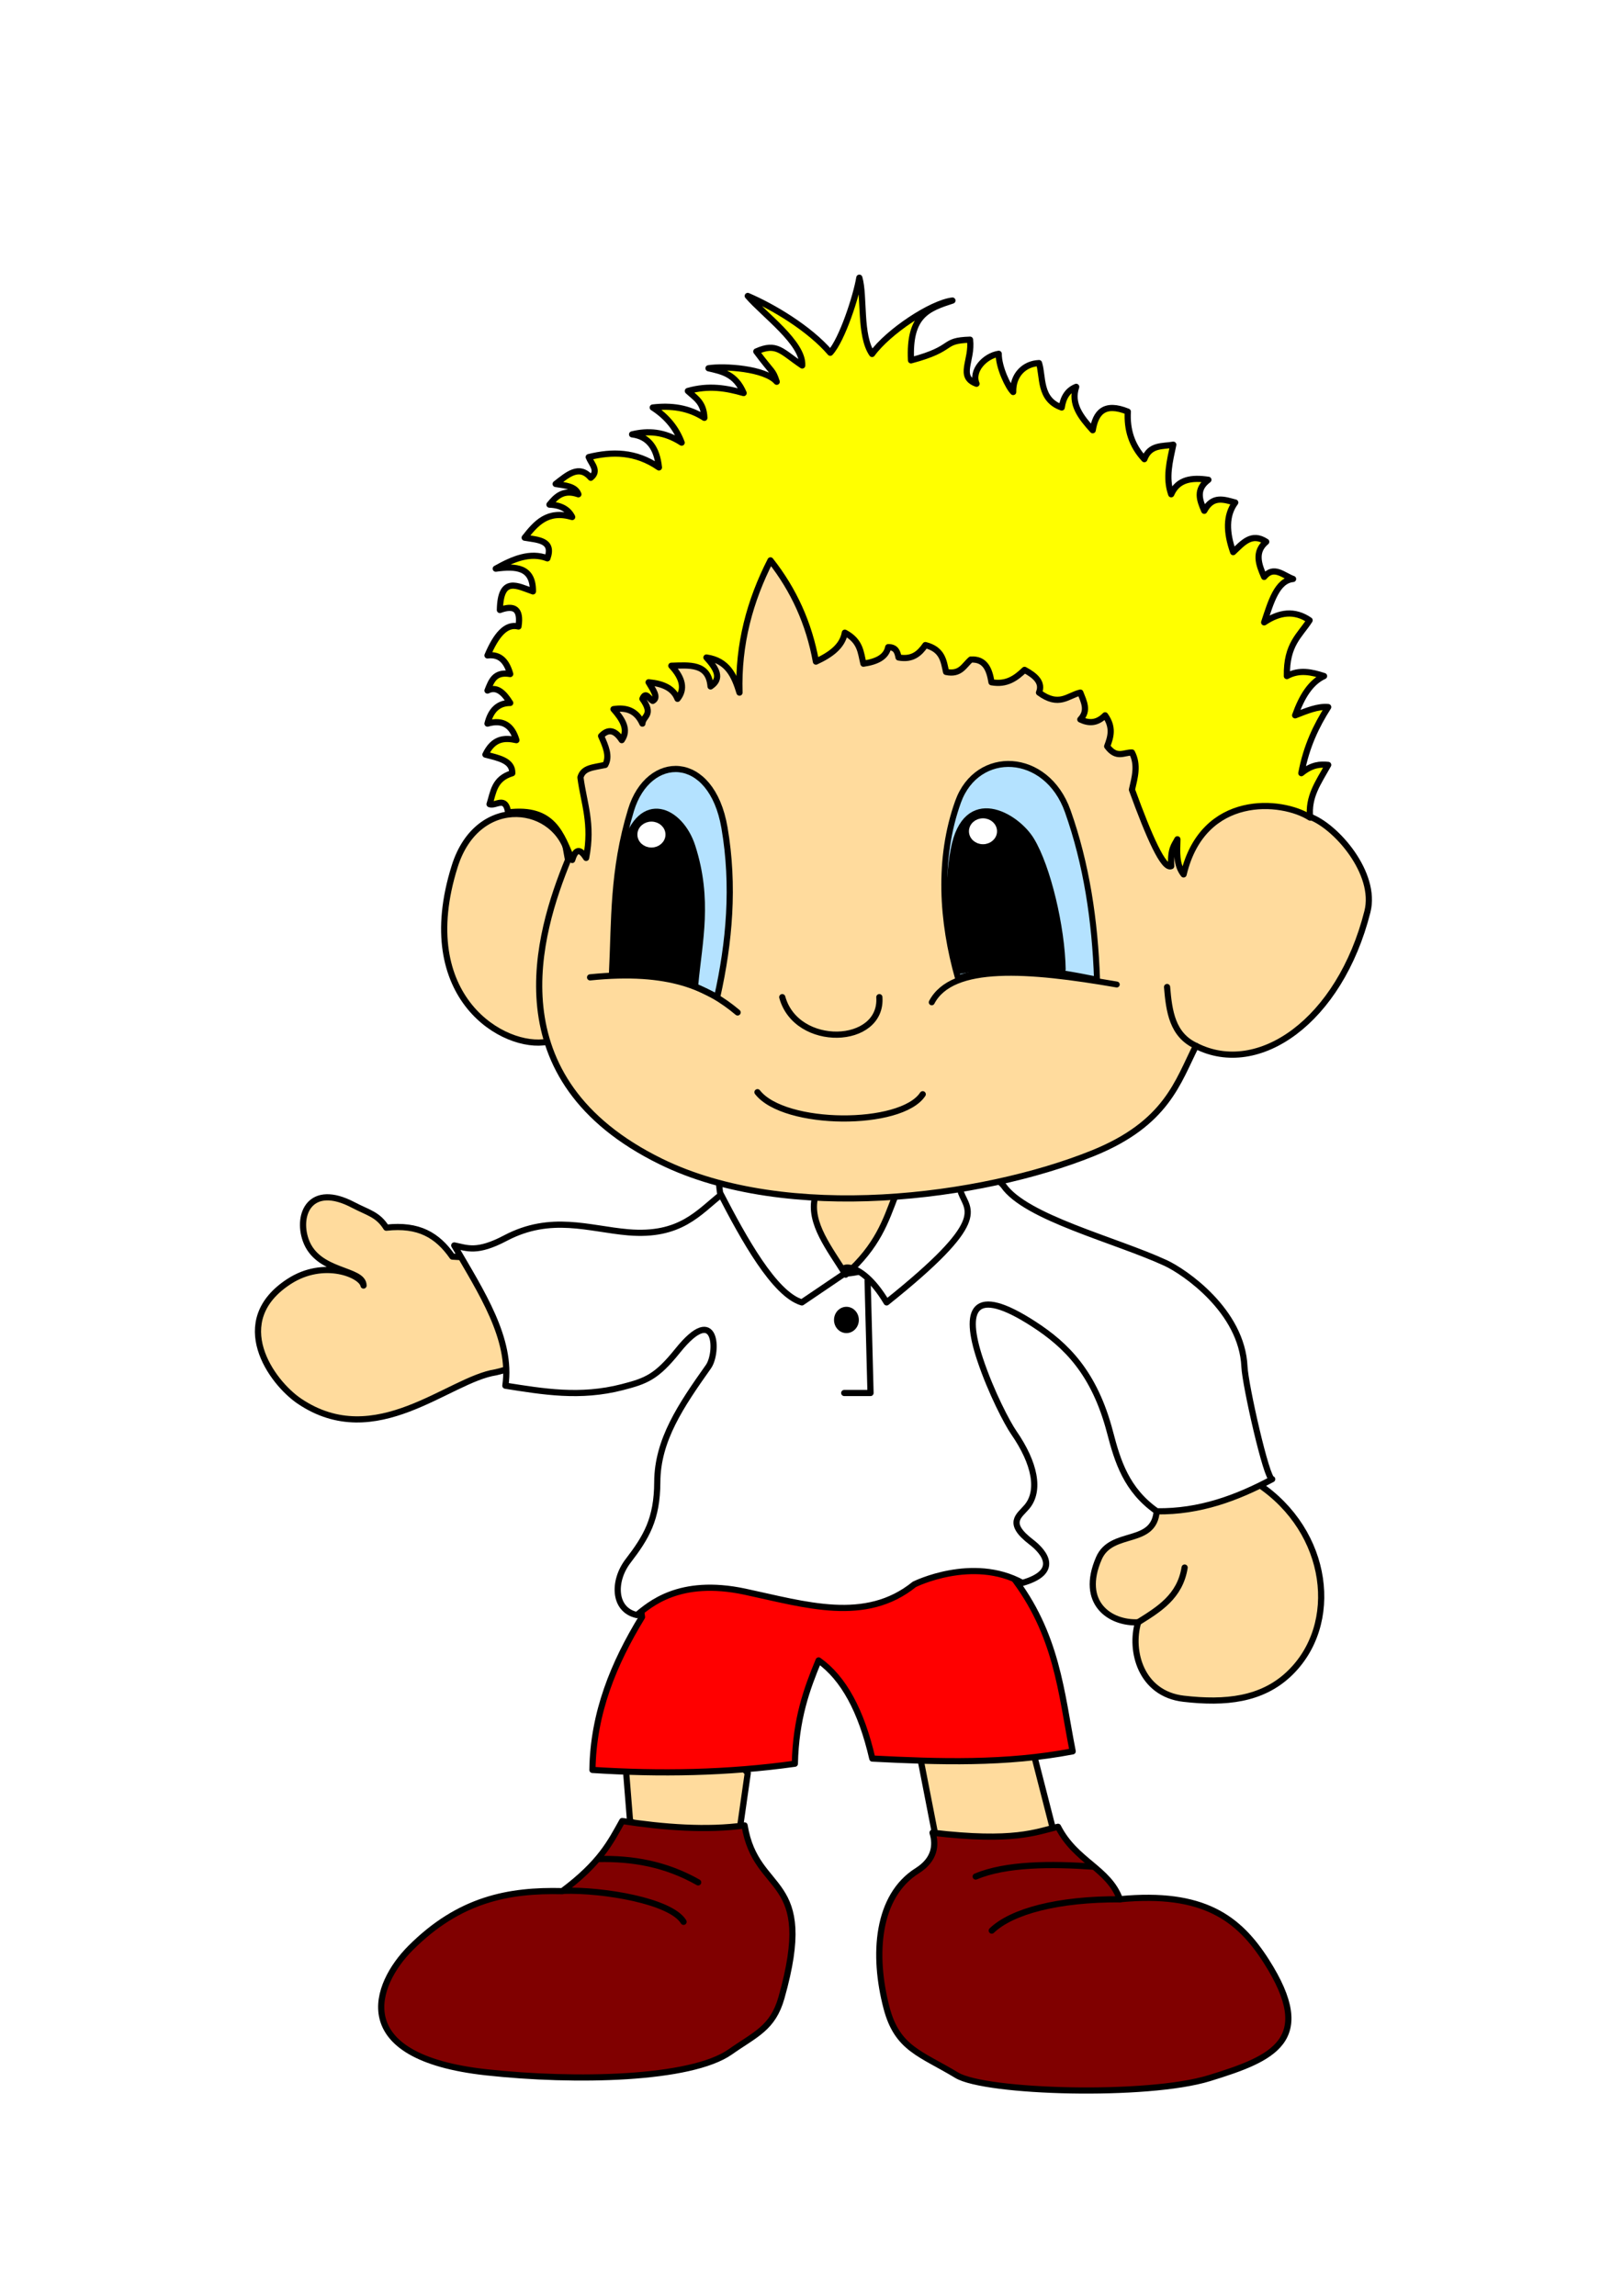 <?xml version="1.0" encoding="UTF-8" standalone="no"?>
<svg
   xmlns:dc="http://purl.org/dc/elements/1.1/"
   xmlns:cc="http://creativecommons.org/ns#"
   xmlns:rdf="http://www.w3.org/1999/02/22-rdf-syntax-ns#"
   xmlns:svg="http://www.w3.org/2000/svg"
   xmlns="http://www.w3.org/2000/svg"
   id="svg8"
   version="1.1"
   viewBox="0 0 210 297"
   height="297mm"
   width="210mm">
  <defs
     id="defs2">
    <filter
       height="2.013"
       y="-0.507"
       width="1.912"
       x="-0.456"
       id="filter4929"
       style="color-interpolation-filters:sRGB">
      <feGaussianBlur
         id="feGaussianBlur4931"
         stdDeviation="0.539" />
    </filter>
    <filter
       height="2.013"
       y="-0.507"
       width="1.912"
       x="-0.456"
       id="filter4929-0"
       style="color-interpolation-filters:sRGB">
      <feGaussianBlur
         id="feGaussianBlur4931-1"
         stdDeviation="0.539" />
    </filter>
  </defs>
  <g
     style="display:inline"
     id="layer2">
    <path
       id="path4497"
       d="m 67.352,168.443 c -1.345,4.242 3.364,7.632 -3.207,9.087 -6.117,0.935 -15.526,10.382 -25.391,3.742 -3.65,-2.457 -9.296,-10.348 -1.336,-15.502 4.458,-2.887 9.339,-0.889 9.622,0.535 -0.036,-2.227 -5.96,-1.548 -7.484,-5.88 -1.179,-3.354 0.617,-7.45 6.147,-4.544 1.93,1.015 3.185,1.202 4.276,2.94 4.186,-0.468 6.611,0.961 8.553,3.742 5.653,0.232 4.926,1.779 8.82,5.88 z"
       style="fill:#ffdb9d;stroke:#000000;stroke-width:0.8;stroke-linecap:round;stroke-linejoin:round;stroke-miterlimit:4;stroke-dasharray:none;stroke-opacity:1" />
    <path
       id="path4499"
       d="m 98.622,150.269 11.225,24.856 15.769,-18.174 -9.622,-8.018 z"
       style="fill:#ffdb9d;stroke:#000000;stroke-width:0.8;stroke-linecap:round;stroke-linejoin:round;stroke-miterlimit:4;stroke-dasharray:none;stroke-opacity:1" />
    <path
       id="path4501"
       d="m 162.767,191.963 c 9.274,6.166 10.742,18.225 4.009,24.589 -3.531,3.337 -8.208,3.835 -13.631,3.207 -5.532,-0.64 -6.977,-6.194 -5.88,-9.889 -3.609,0.177 -7.608,-2.477 -5.078,-8.285 1.634,-3.751 7.15,-1.559 7.484,-6.147 0.586,-3.64 2.668,-2.997 4.677,-6.281 3.502,1.499 7.242,-1.763 8.419,2.806 z"
       style="fill:#ffdb9d;stroke:#000000;stroke-width:0.8;stroke-linecap:round;stroke-linejoin:round;stroke-miterlimit:4;stroke-dasharray:none;stroke-opacity:1" />
    <path
       id="path4503"
       d="m 118.935,226.708 4.544,-7.751 10.156,7.484 2.673,10.424 -7.216,5.88 -8.018,-5.078 z"
       style="fill:#ffdb9d;stroke:#000000;stroke-width:0.8;stroke-linecap:round;stroke-linejoin:round;stroke-miterlimit:4;stroke-dasharray:none;stroke-opacity:1" />
    <path
       id="path4505"
       d="m 89.001,220.561 7.751,8.82 -1.069,7.484 -7.751,3.475 -6.414,-4.811 -0.535,-6.682 z"
       style="fill:#ffdb9d;stroke:#000000;stroke-width:0.8;stroke-linecap:round;stroke-linejoin:round;stroke-miterlimit:4;stroke-dasharray:none;stroke-opacity:1" />
    <path
       id="path4507"
       d="m 73.596,110.879 c -1.317,-6.84 -11.74,-8.436 -14.767,1.203 -5.349,17.035 6.487,23.766 11.997,22.685 4.952,-0.368 6.189,-3.944 5.613,-9.087 -0.465,-5.531 -0.272,-13.715 -2.844,-14.801 z"
       style="fill:#ffdb9d;stroke:#000000;stroke-width:0.8;stroke-linecap:round;stroke-linejoin:round;stroke-miterlimit:4;stroke-dasharray:none;stroke-opacity:1" />
    <path
       id="path4509"
       d="m 153.279,202.787 c -0.602,3.764 -3.329,5.401 -6.014,7.083"
       style="fill:none;stroke:#000000;stroke-width:0.8;stroke-linecap:round;stroke-linejoin:round;stroke-miterlimit:4;stroke-dasharray:none;stroke-opacity:1" />
  </g>
  <g
     style="display:inline"
     id="layer4">
    <path
       id="path4516"
       d="m 88.948,199.034 c -3.387,1.519 -6.992,2.753 -5.88,10.156 -3.654,5.986 -6.308,12.373 -6.414,19.778 8.731,0.563 17.462,0.415 26.192,-0.802 0.131,-5.795 1.541,-9.672 3.074,-13.363 3.21,2.267 5.521,6.509 6.949,12.695 8.642,0.443 17.283,0.723 25.925,-0.935 -1.499,-7.573 -1.984,-15.145 -7.884,-22.718 1.102,-4.316 -4.106,-5.792 -10.023,-6.949 z"
       style="display:inline;fill:#ff0000;stroke:#000000;stroke-width:0.8;stroke-linecap:round;stroke-linejoin:round;stroke-miterlimit:4;stroke-dasharray:none;stroke-opacity:1" />
  </g>
  <g
     style="display:inline"
     id="layer5">
    <path
       id="path4535"
       d="m 58.775,161.118 c 3.5,6.048 7.489,12.095 6.615,18.143 4.899,0.768 9.665,1.596 15.119,0.189 3.109,-0.802 4.424,-1.292 7.182,-4.725 5.086,-6.331 5.248,0.273 3.969,2.079 -3.563,5.031 -6.597,9.502 -6.615,14.93 -0.016,4.787 -1.422,7.132 -3.78,10.205 -1.976,2.575 -1.901,6.323 1.134,6.993 1.622,-1.284 5.426,-4.849 13.985,-3.024 7.843,1.673 15.587,4.172 21.923,-0.945 0,0 7.508,-3.745 13.985,-0.189 4.839,-1.397 2.939,-3.909 1.134,-5.292 -3.24,-2.481 -1.555,-3.365 -0.567,-4.536 1.759,-2.083 1.063,-5.649 -1.701,-9.638 -0.796,-1.149 -2.9,-5.117 -4.347,-9.449 -2.142,-6.414 -0.993,-9.726 6.993,-4.536 4.104,2.668 7.801,6.226 9.827,13.985 0.979,3.748 2.112,7.443 6.048,10.205 5.561,0.075 10.371,-1.728 14.93,-4.158 -0.706,0.141 -3.484,-12.161 -3.591,-14.552 -0.321,-7.229 -7.772,-12.296 -10.205,-13.418 -6.502,-2.998 -18.106,-5.853 -20.978,-10.016 -1.703,-1.989 -4.127,-0.647 -5.493,-1.684 -1.25,-0.949 -3.637,4.092 -6.602,5.086 -1.099,2.992 -1.473,7.171 -7.749,7.938 -3.005,0.367 -5.91,-1.237 -8.033,-2.95 -1.203,-0.97 -1.349,-8.976 -2.318,-9.944 -3.698,-3.692 -6.58,0.26 -6.279,2.688 -2.955,2.311 -5.301,5.496 -12.095,4.914 -5.065,-0.434 -9.968,-2.358 -15.875,0.756 -3.681,1.941 -4.931,1.282 -6.615,0.945 z"
       style="fill:#ffffff;stroke:#000000;stroke-width:0.8;stroke-linecap:round;stroke-linejoin:round;stroke-miterlimit:4;stroke-dasharray:none;stroke-opacity:1" />
    <path
       id="path4537"
       d="m 103.754,168.488 c -3.549,-1.046 -7.523,-8.243 -10.583,-14.174 -0.756,-4.939 1.389,-7.848 5.67,-9.26 3.474,2.468 8.377,4.027 6.615,9.827 -0.808,3.339 1.901,6.678 3.969,10.016 4.179,-3.741 5.17,-6.951 6.426,-10.205 -4.506,-5.882 -1.118,-6.126 1.134,-7.182 4.039,0.158 6.354,2.616 7.371,6.804 0.865,2.328 3.696,3.522 -9.638,14.174 -3.689,-6.191 -6.815,-4.323 -5.103,-3.969 z"
       style="fill:#ffffff;stroke:#000000;stroke-width:0.8;stroke-linecap:round;stroke-linejoin:round;stroke-miterlimit:4;stroke-dasharray:none;stroke-opacity:1" />
    <path
       id="path4539"
       d="m 109.235,180.205 h 3.402 l -0.378,-14.552"
       style="fill:none;stroke:#000000;stroke-width:0.8;stroke-linecap:round;stroke-linejoin:round;stroke-miterlimit:4;stroke-dasharray:none;stroke-opacity:1" />
    <ellipse
       ry="1.701"
       rx="1.606"
       cy="170.756"
       cx="109.519"
       id="path4541"
       style="opacity:1;fill:#000000;fill-opacity:1;fill-rule:nonzero;stroke:none;stroke-width:0.8;stroke-linecap:round;stroke-linejoin:round;stroke-miterlimit:4;stroke-dasharray:none;stroke-opacity:1;paint-order:fill markers stroke" />
  </g>
  <g
     style="display:inline"
     id="layer6">
    <path
       id="path4544"
       d="m 80.509,235.579 c 5.377,0.822 10.956,1.249 15.831,0.567 1.509,9.227 9.362,6.11 4.769,22.301 -1.117,3.937 -3.363,4.706 -6.615,6.993 -5.106,3.59 -20.042,3.903 -31.561,2.646 -18.132,-1.979 -14.447,-11.436 -9.827,-16.064 6.33,-6.341 12.732,-7.54 19.655,-7.371 4.942,-3.698 6.225,-6.35 7.749,-9.071 z"
       style="fill:#800000;stroke:#000000;stroke-width:0.8;stroke-linecap:round;stroke-linejoin:round;stroke-miterlimit:4;stroke-dasharray:none;stroke-opacity:1" />
    <path
       id="path4546"
       d="m 120.662,237.091 c 10.502,1.24 13.383,-0.094 16.234,-0.767 2.3,4.495 6.549,5.369 8.004,9.371 10.801,-1.033 15.396,2.449 18.952,8.027 6.535,10.251 0.873,12.577 -7.371,15.119 -8.034,2.477 -28.985,1.867 -32.695,-0.378 -4.655,-2.817 -7.682,-3.417 -9.071,-8.693 -1.824,-6.924 -1.254,-14.475 3.969,-17.765 2.239,-1.41 2.486,-3.276 1.978,-4.914 z"
       style="fill:#800000;stroke:#000000;stroke-width:0.8;stroke-linecap:round;stroke-linejoin:round;stroke-miterlimit:4;stroke-dasharray:none;stroke-opacity:1" />
    <path
       id="path4548"
       d="m 128.323,249.753 c 2.566,-2.47 8.514,-4.096 16.621,-4.047"
       style="fill:none;stroke:#000000;stroke-width:0.8;stroke-linecap:round;stroke-linejoin:round;stroke-miterlimit:4;stroke-dasharray:none;stroke-opacity:1" />
    <path
       id="path4550"
       d="m 126.244,242.76 c 3.92,-1.658 9.813,-1.659 15.243,-1.279"
       style="fill:none;stroke:#000000;stroke-width:0.8;stroke-linecap:round;stroke-linejoin:round;stroke-miterlimit:4;stroke-dasharray:none;stroke-opacity:1" />
    <path
       id="path4554"
       d="m 88.446,248.619 c -1.636,-2.709 -10.432,-4.167 -15.508,-4.013"
       style="fill:none;stroke:#000000;stroke-width:0.8;stroke-linecap:round;stroke-linejoin:round;stroke-miterlimit:4;stroke-dasharray:none;stroke-opacity:1" />
    <path
       id="path4556"
       d="m 90.336,243.516 c -4.284,-2.43 -8.567,-3.104 -12.851,-3.024"
       style="fill:none;stroke:#000000;stroke-width:0.8;stroke-linecap:round;stroke-linejoin:round;stroke-miterlimit:4;stroke-dasharray:none;stroke-opacity:1" />
  </g>
  <g
     style="display:inline"
     id="layer3">
    <path
       id="path4512"
       d="m 71.361,85.59 c -2.538,10.178 0.763,17.437 2.138,25.658 -3.866,9.468 -9.708,28.375 12.027,39.021 16.344,8.006 41.46,4.738 55.859,-1.069 9.594,-3.869 11.007,-9.265 13.363,-13.898 8.054,4.106 18.604,-3.187 22.183,-17.373 1.245,-4.935 -4.033,-11.038 -7.484,-12.294 C 160.237,90.238 150.418,78.184 139.782,70.623 l -36.616,-7.751 z"
       style="fill:#ffdb9d;stroke:#000000;stroke-width:0.8;stroke-linecap:round;stroke-linejoin:round;stroke-miterlimit:4;stroke-dasharray:none;stroke-opacity:1" />
    <path
       id="path4514"
       d="m 151.007,127.685 c 0.259,3.157 0.685,6.209 3.742,7.617 v 0 0"
       style="fill:none;stroke:#000000;stroke-width:0.8;stroke-linecap:round;stroke-linejoin:round;stroke-miterlimit:4;stroke-dasharray:none;stroke-opacity:1" />
  </g>
  <g
     style="display:inline"
     id="layer7">
    <path
       id="path4561"
       d="m 98.01,141.293 c 3.475,4.46 18.592,4.516 21.382,0.267"
       style="fill:none;stroke:#000000;stroke-width:0.8;stroke-linecap:round;stroke-linejoin:round;stroke-miterlimit:4;stroke-dasharray:none;stroke-opacity:1" />
    <path
       id="path4563"
       d="m 101.217,128.998 c 1.828,6.675 12.997,6.265 12.562,0"
       style="fill:none;stroke:#000000;stroke-width:0.8;stroke-linecap:round;stroke-linejoin:round;stroke-miterlimit:4;stroke-dasharray:none;stroke-opacity:1" />
    <path
       id="path4567"
       d="m 92.793,128.99 c 1.58,-7.055 2.236,-14.416 0.945,-21.923 -1.677,-9.75 -9.85,-9.654 -12.095,-2.268 -2.399,7.894 -2.113,14.301 -2.457,21.167 8.319,-0.024 10.624,1.592 13.607,3.024 z"
       style="fill:#b4e2ff;stroke:#000000;stroke-width:0.8;stroke-linecap:round;stroke-linejoin:round;stroke-miterlimit:4;stroke-dasharray:none;stroke-opacity:1" />
    <path
       id="path4569"
       d="m 123.965,126.56 c 5.993,-2.009 11.986,-1.039 17.979,0.176 -0.257,-7.662 -1.374,-14.98 -3.785,-21.787 -2.745,-7.75 -11.716,-8.119 -14.194,-1.23 -2.655,7.381 -2.076,15.549 0,22.841 z"
       style="fill:#b4e2ff;stroke:#000000;stroke-width:0.772;stroke-linecap:round;stroke-linejoin:round;stroke-miterlimit:4;stroke-dasharray:none;stroke-opacity:1" />
  </g>
  <g
     style="display:inline"
     id="layer8">
    <path
       id="path4572"
       d="m 89.958,127.289 c 0.516,-5.536 1.831,-10.881 -0.378,-17.765 -1.537,-4.79 -6.656,-7.122 -8.693,0 -1.702,5.947 -0.849,10.809 -0.945,16.253 4.019,-0.516 6.972,0.566 10.016,1.512 z"
       style="fill:#000000;stroke:#000000;stroke-width:0.8;stroke-linecap:round;stroke-linejoin:round;stroke-miterlimit:4;stroke-dasharray:none;stroke-opacity:1" />
    <path
       id="path4574"
       d="m 124.165,125.588 c -1.057,-4.853 -1.828,-10.025 -0.756,-15.686 1.551,-8.186 8.071,-4.421 10.016,-1.228 2.127,3.49 3.972,11.29 4.063,16.725 -4.235,-0.342 -7.378,-0.911 -13.324,0.189 z"
       style="fill:#000000;stroke:#000000;stroke-width:0.8;stroke-linecap:round;stroke-linejoin:round;stroke-miterlimit:4;stroke-dasharray:none;stroke-opacity:1" />
    <path
       id="path4576"
       d="m 76.351,126.438 c 10.293,-1.058 15.284,1.351 19.088,4.536"
       style="fill:none;stroke:#000000;stroke-width:0.8;stroke-linecap:round;stroke-linejoin:round;stroke-miterlimit:4;stroke-dasharray:none;stroke-opacity:1" />
    <path
       id="path4578"
       d="m 120.558,129.667 c 2.623,-5.034 12.497,-4.294 23.939,-2.305"
       style="fill:none;stroke:#000000;stroke-width:0.768;stroke-linecap:round;stroke-linejoin:round;stroke-miterlimit:4;stroke-dasharray:none;stroke-opacity:1" />
    <ellipse
       ry="1.276"
       rx="1.417"
       cy="107.965"
       cx="84.289"
       id="path4580"
       style="opacity:1;fill:#ffffff;fill-opacity:1;fill-rule:nonzero;stroke:#ffffff;stroke-width:0.8;stroke-linecap:round;stroke-linejoin:round;stroke-miterlimit:4;stroke-dasharray:none;stroke-opacity:1;paint-order:fill markers stroke;filter:url(#filter4929)" />
    <ellipse
       ry="1.276"
       rx="1.417"
       cy="107.539"
       cx="127.189"
       id="path4580-0"
       style="opacity:1;fill:#ffffff;fill-opacity:1;fill-rule:nonzero;stroke:#ffffff;stroke-width:0.8;stroke-linecap:round;stroke-linejoin:round;stroke-miterlimit:4;stroke-dasharray:none;stroke-opacity:1;paint-order:fill markers stroke;filter:url(#filter4929-0)" />
  </g>
  <g
     id="layer9">
    <path
       id="path4955"
       d="m 99.692,72.494 c 3.023,3.834 4.995,8.193 5.88,13.096 1.908,-0.88 3.427,-1.976 3.742,-3.742 2.054,1.086 2.047,2.584 2.405,4.009 1.69,-0.247 2.938,-0.826 3.207,-2.138 1.012,-0.008 1.198,0.645 1.336,1.336 1.809,0.334 2.722,-0.529 3.475,-1.604 2.205,0.561 2.365,2.051 2.673,3.475 1.87,0.4 2.324,-0.853 3.207,-1.604 1.862,-0.099 2.397,1.276 2.673,2.94 1.982,0.356 3.171,-0.556 4.276,-1.604 1.424,0.762 2.393,1.647 1.871,2.94 2.597,1.902 3.725,0.377 5.345,0 0.442,1.158 1.1,2.316 0,3.475 1.069,0.515 2.138,0.548 3.207,-0.535 1.112,1.564 0.727,2.795 0.267,4.009 1.207,1.643 2.162,0.776 3.207,0.802 0.84,1.604 0.366,3.207 0,4.811 2.229,6.13 4.092,10.326 5.078,9.889 -0.113,-2.299 0.408,-2.695 0.802,-3.474 -0.042,1.618 -0.189,3.27 0.802,4.544 2.52,-10.596 12.731,-9.689 16.37,-7.35 -0.284,-2.696 1.025,-4.474 2.339,-6.815 -1.026,-0.107 -2.097,-0.055 -3.474,1.069 0.646,-3.465 1.942,-6.151 3.474,-8.553 -1.329,-0.124 -2.769,0.482 -4.276,1.069 0.853,-2.403 2,-4.275 3.742,-5.078 -1.604,-0.525 -3.207,-0.881 -4.811,0 -0.074,-4.118 1.689,-5.252 2.94,-7.216 -1.96,-1.352 -3.92,-1.05 -5.88,0.267 0.87,-2.626 1.663,-5.406 3.742,-5.613 -1.247,-0.443 -2.495,-1.79 -3.742,-0.267 -0.731,-1.641 -1.279,-3.253 0.267,-4.544 -1.913,-1.26 -3.049,0.196 -4.276,1.336 -0.901,-2.551 -0.968,-4.754 0.267,-6.414 -1.441,-0.376 -2.913,-0.967 -4.009,1.069 -0.612,-1.397 -1.124,-2.787 0.535,-4.009 -2.11,-0.316 -3.939,-0.112 -4.811,1.871 -0.756,-2.138 -0.181,-4.276 0.267,-6.414 -1.396,0.252 -3.014,-0.05 -3.742,1.871 -1.647,-1.769 -2.272,-3.844 -2.138,-6.147 -3.042,-1.235 -4.162,0.093 -4.544,2.405 -1.524,-1.684 -2.89,-3.404 -2.138,-5.613 -1.084,0.43 -1.677,1.352 -1.871,2.673 -2.957,-1.026 -2.381,-4.035 -2.94,-5.746 -1.897,0.069 -3.402,1.536 -3.341,3.742 -0.638,-0.621 -1.882,-3.187 -1.871,-4.944 -1.782,0.267 -3.586,2.183 -2.873,3.875 -2.473,-0.894 -0.499,-3.028 -0.838,-5.7 -3.854,0.122 -1.758,1.106 -7.637,2.673 -0.285,-5.859 2.199,-6.709 5.359,-7.737 -2.757,0.329 -8.317,4.041 -10.397,6.909 -1.65,-2.405 -0.956,-7.457 -1.649,-9.862 -0.39,2.36 -2.213,8.007 -3.761,9.706 -2.715,-3.169 -7.47,-5.98 -10.677,-7.346 2.086,2.429 7.211,6.084 7.046,8.995 -2.673,-1.787 -3.267,-3.011 -5.939,-1.812 2.136,2.887 2.106,2.313 2.64,3.917 -1.503,-1.738 -6.809,-2.061 -8.825,-1.747 1.736,0.406 3.501,0.724 4.544,3.207 -2.201,-0.634 -4.487,-1.043 -7.216,-0.267 0.92,0.868 2.061,1.427 2.138,3.475 -2.033,-1.318 -4.293,-1.62 -6.682,-1.336 1.907,1.232 3.081,2.778 3.742,4.544 -2.238,-1.452 -4.354,-1.571 -6.414,-1.069 2.214,0.274 3.218,1.867 3.475,4.276 -3.029,-2.088 -6.058,-2.083 -9.087,-1.336 0.342,0.891 1.394,1.782 0.267,2.673 -1.515,-1.76 -3.029,-0.373 -4.544,0.802 1.229,0.197 2.569,0.282 2.94,1.336 -1.919,-0.675 -2.874,0.259 -3.742,1.336 1.543,0.065 2.465,0.648 2.94,1.604 -3.196,-0.944 -4.694,0.828 -6.147,2.673 1.731,0.29 3.783,0.324 2.94,2.673 -2.227,-0.861 -4.454,0.084 -6.682,1.336 2.609,-0.361 4.842,-0.219 4.811,2.94 -1.968,-0.677 -4.193,-2.057 -4.276,2.405 1.759,-0.643 2.78,-0.241 2.405,2.138 -1.632,-0.429 -2.91,1.149 -4.009,3.742 1.69,-0.213 2.491,0.844 2.94,2.405 -2.043,-0.35 -2.455,0.93 -2.94,2.138 1.188,-0.607 2.107,0.263 2.94,1.604 -1.51,0.007 -2.499,0.884 -2.94,2.673 1.988,-0.583 3.179,0.228 3.742,2.138 -1.544,-0.345 -2.994,-0.254 -4.009,1.871 1.679,0.437 3.518,0.763 3.475,2.405 -2.366,0.707 -2.436,2.456 -2.94,4.009 0.817,0.297 2.068,-1.143 2.405,1.069 5.894,-0.722 6.865,2.912 8.285,6.147 0.373,-1.229 0.898,-1.699 1.804,-0.267 0.864,-4.445 -0.311,-7.105 -0.735,-10.424 0.362,-1.248 1.596,-1.262 3.207,-1.604 0.64,-1.13 0.04,-2.438 -0.535,-3.742 0.891,-0.941 1.782,-0.84 2.673,0.535 0.933,-1.336 0.114,-2.673 -1.069,-4.009 1.65,-0.262 2.981,0.176 3.742,1.871 0.064,-1.025 1.523,-1.072 0,-3.207 0.445,-1.073 0.891,0.075 1.336,0.267 0.818,-0.428 0.008,-1.467 -0.535,-2.405 1.798,0.162 3.187,0.733 3.742,2.138 1.004,-1.244 0.688,-2.676 -0.802,-4.276 2.33,-0.065 4.819,-0.368 5.078,2.673 1.557,-1.03 0.727,-2.359 -0.535,-3.742 2.765,0.398 3.615,2.392 4.276,4.544 -0.194,-6.276 1.355,-11.898 4.009,-17.105 z"
       style="fill:#ffff00;stroke:#000000;stroke-width:0.8;stroke-linecap:round;stroke-linejoin:round;stroke-miterlimit:4;stroke-dasharray:none;stroke-opacity:1" />
  </g>
</svg>
